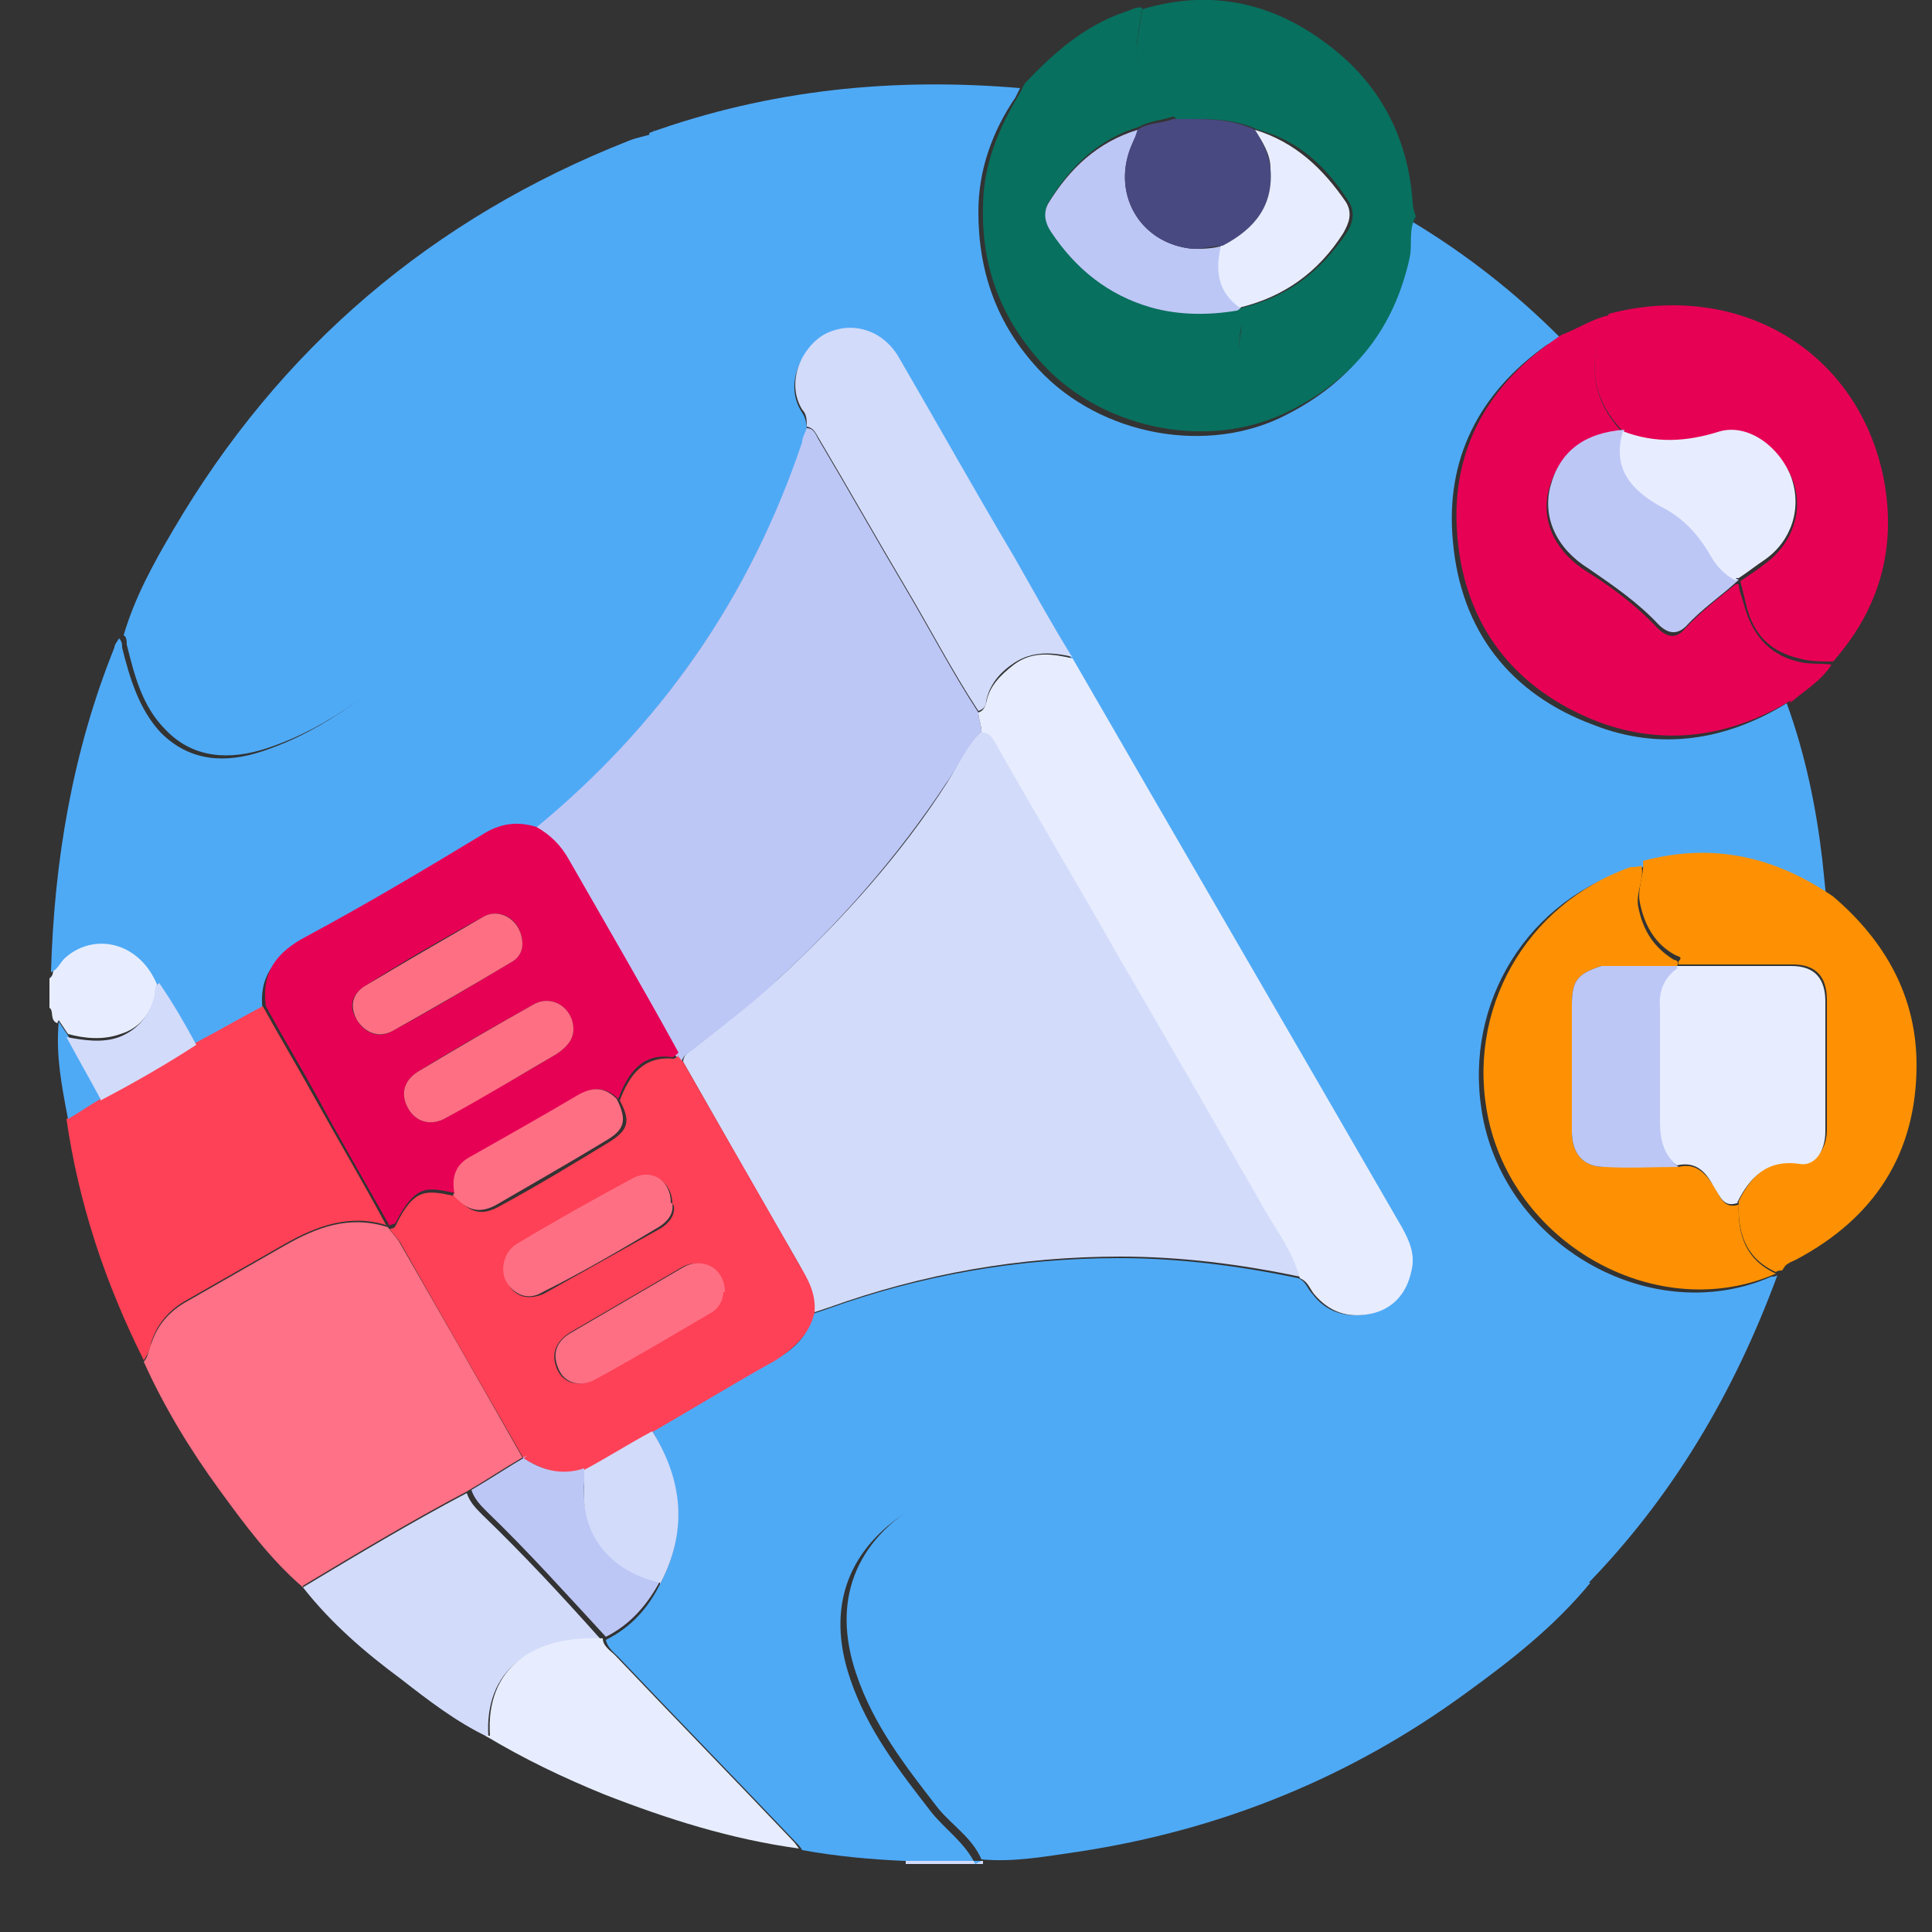 <?xml version="1.0" encoding="UTF-8"?>
<svg xmlns="http://www.w3.org/2000/svg" id="Layer_1" data-name="Layer 1" version="1.1" viewBox="0 0 125 125">
  <rect x="0" y="0" width="125" height="125" fill="#333333" stroke="none"/>
  <defs>
    <style>
      .cls-1 {
        fill: #494981;
      }

      .cls-1, .cls-2, .cls-3, .cls-4, .cls-5, .cls-6, .cls-7, .cls-8, .cls-9, .cls-10, .cls-11, .cls-12, .cls-13, .cls-14 {
        stroke-width: 0px;
      }

      .cls-2, .cls-9 {
        fill: #a07575;
      }

      .cls-2, .cls-15 {
        display: none;
      }

      .cls-3 {
        fill: #fd9103;
      }

      .cls-4 {
        fill: #4faaf6;
      }

      .cls-5 {
        fill: #fe4156;
      }

      .cls-6 {
        fill: #fe7186;
      }

      .cls-7 {
        fill: #e7edfe;
      }

      .cls-8 {
        fill: #fdb335;
      }

      .cls-10 {
        fill: #fe6f84;
      }

      .cls-11 {
        fill: #e70154;
      }

      .cls-12 {
        fill: #d2dbfa;
      }

      .cls-13 {
        fill: #bdc7f6;
      }

      .cls-14 {
        fill: #08705e;
      }
    </style>
  </defs>
  <g>
    <path class="cls-7" d="M3.7,66.2c-.5-.2-.2-.8-.5-1v-1.9c.3-.2.2-.5.3-.8.5-.2.7-.7,1-1,1.9-1.6,4.8-.9,5.9,1.9-.3.2-.3.5-.3.8-.3,1.3-1,2.3-2.3,2.7-1.1.4-2.3.3-3.4,0-.2-.3-.4-.6-.6-.9Z"></path>
    <path class="cls-12" d="M58.6,120.6c0,0,0-.1,0-.2,1.7,0,3.3,0,5,0,0,0,0,.1,0,.2h-5Z"></path>
    <path class="cls-4" d="M63.5,120.4c-1.7,0-3.3,0-5,0-2.2-.1-4.4-.3-6.6-.7-.1-.2-.3-.4-.4-.5-3.8-4-7.7-8-11.5-12-.3-.3-.7-.6-.8-1.1,1.6-.8,2.7-2,3.5-3.6,1.8-3.4,1.4-6.7-.5-9.9,2.6-1.5,5.2-3.1,7.9-4.6,1.3-.7,2.2-1.6,2.5-3,.3-.1.6-.2.9-.3,6.1-2.2,12.4-3.3,18.9-3.3,3.9,0,7.8.5,11.6,1.3.5.2.6.7.9,1,.9,1.2,2.2,1.6,3.7,1.3,1.4-.3,2.3-1.3,2.6-2.7.3-1.1-.1-2-.6-2.9-7.1-12.3-14.2-24.5-21.3-36.8-1.2-2.1-2.4-4.3-3.7-6.4-2.5-4.3-4.9-8.6-7.4-12.8-1.1-1.8-3.1-2.5-4.8-1.6-1.6.8-2.7,3.1-1.5,4.9.2.3.3.7.3,1.1-.1.3-.2.6-.3.9-3.4,10-9.2,18.3-17.4,25.1-1.2-.4-2.4-.2-3.5.5-3.8,2.2-7.6,4.5-11.4,6.6-1.9,1-2.9,2.4-2.6,4.5-1.5.8-2.9,1.6-4.4,2.4-.7-1.4-1.4-2.8-2.4-4-1.1-2.8-4-3.5-5.9-1.9-.4.3-.5.8-1,1,.2-7.2,1.4-14.3,4.1-21,0-.2.2-.4.3-.6.2.2.2.4.2.6.5,2,1.1,4,2.5,5.5,1.9,1.9,4.2,2,6.6,1.2,4.2-1.4,7.4-4.1,10.6-7,3.4-3.1,6.4-6.5,9.2-10.2,3-3.9,5.8-7.9,7.8-12.4,1.4-3.2.9-6.6-1.6-9.1-.4-.4-.9-.7-1-1.3,7.8-2.8,15.8-3.6,24-2.9-.1.2-.2.4-.3.6-1.5,2.2-2.4,4.7-2.4,7.4,0,3.9,1.2,7.3,3.9,10.2,4,4.3,11,5.6,16.1,2.9,4.1-2.1,6.6-5.3,7.6-9.8.2-.9,0-1.9.4-2.7,3.5,2.1,6.7,4.6,9.6,7.5-.3.2-.5.4-.8.5-4.4,3.1-6.6,7.4-6.1,12.7.5,5.8,3.7,9.9,9.1,11.9,4.3,1.7,8.6,1,12.5-1.4,1.2,3.3,1.9,6.7,2.3,10.1.1,1,.2,1.9.3,2.9-3.7-2.6-7.8-3.5-12.3-2.3-.2,0-.5,0-.7.1-6.8,2.3-10.7,9.2-9.2,16.3,1.8,8.3,11.1,13.3,18.6,10,.1,0,.3,0,.4-.1-2.8,7.6-6.8,14.4-12.5,20.2-.3,0-.5-.2-.7-.4-1.7-2.4-3.6-4.6-5.9-6.5-3.6-3-7.7-4.4-12.4-3.9-4,.5-8.1.9-12,1.6-4.3.8-8.5,1.8-12.3,4-4.3,2.5-5.8,6.4-4.2,11.1,1.1,3.3,3.2,6,5.3,8.7.9,1.1,2.1,1.9,2.8,3.3h0Z"></path>
    <path class="cls-4" d="M63.5,120.3c-.6-1.4-1.9-2.2-2.8-3.3-2.1-2.7-4.2-5.4-5.3-8.7-1.6-4.7-.1-8.6,4.2-11.1,3.8-2.2,8-3.3,12.3-4,4-.7,8-1.1,12-1.6,4.7-.6,8.8.8,12.4,3.9,2.3,1.9,4.1,4.1,5.9,6.5.2.2.3.4.7.4-2.3,2.8-5.1,5-8,7.1-7.5,5.5-15.9,8.9-25.1,10.3-2.1.3-4.2.7-6.3.5Z"></path>
    <path class="cls-4" d="M42.3,8.4c0,.6.6.9,1,1.3,2.5,2.5,3.1,5.9,1.6,9.1-2,4.5-4.8,8.5-7.8,12.4-2.8,3.6-5.8,7.1-9.2,10.2-3.2,2.9-6.4,5.6-10.6,7-2.4.8-4.8.7-6.6-1.2-1.5-1.5-2-3.5-2.5-5.5,0-.2,0-.5-.2-.6.7-2.4,1.9-4.6,3.2-6.8,6.9-11.8,16.8-20.2,29.5-25.2.5-.2,1.1-.3,1.7-.5Z"></path>
    <path class="cls-11" d="M115.9,45.3c-4,2.4-8.2,3-12.5,1.4-5.4-2.1-8.6-6.2-9.1-11.9-.5-5.3,1.7-9.6,6.1-12.7.3-.2.5-.4.8-.5,1-.4,1.9-1,2.9-1.2-1.4,2.7-1.3,5.3.9,7.6-2.6.2-4.2,1.4-4.8,3.7-.5,2,.4,4,2.5,5.3,1.6,1,3.2,2.2,4.5,3.6.6.6,1.2.8,1.8.1,1-1.1,2.2-2,3.3-2.9h.1s.1,0,.1,0c0,.4.2.8.3,1.2.5,1.9,1.5,3.3,3.5,3.8.7.2,1.5.1,2.2.2-.7,1.1-1.8,1.7-2.7,2.5Z"></path>
    <path class="cls-14" d="M83.6,26.5c-5.1,2.7-12.1,1.4-16.1-2.9-2.7-2.9-4-6.3-3.9-10.2,0-2.7,1-5.1,2.4-7.4.1-.2.2-.4.3-.6,1.8-1.9,3.8-3.7,6.4-4.6.4-.1.8-.4,1.2-.3-.1,1.1-.5,2.2-.3,3.4.2,1.7,1.3,2.6,2.4,3.6-.8.3-1.6.3-2.3.7-2.6.8-4.4,2.5-5.8,4.8-.4.6-.2,1.2.2,1.8,1.6,2.4,3.7,4.1,6.5,4.9,1.8.5,3.6.5,5.5.2.4.4.3.9.2,1.3-.4,1.9.2,3.1,1.7,4.2.5.3,1.1.6,1.6.9Z"></path>
    <path class="cls-14" d="M76,7.6c-1.1-1-2.2-2-2.4-3.6-.2-1.2.2-2.3.3-3.4,4.3-1.3,8.3-.5,11.9,2.2,3.4,2.5,5.3,6,5.6,10.3,0,.3.1.6.2.9-.5.9-.2,1.8-.4,2.7-1,4.5-3.5,7.7-7.6,9.8-.5-.3-1.1-.6-1.6-.9-1.6-1-2.1-2.3-1.7-4.2,0-.4.2-.9-.2-1.3,0,0,.2-.2.3-.2,2.9-.7,5-2.3,6.7-4.8.4-.6.6-1.3.2-2-1.4-2.2-3.2-4-5.9-4.7-1.7-.8-3.5-.7-5.3-.7Z"></path>
    <path class="cls-11" d="M105,27.9c-2.2-2.3-2.3-4.8-.9-7.6,8.4-2.2,16.2,2.4,17.8,10.8.8,4.4-.3,8.3-3.3,11.7-.7,0-1.5,0-2.2-.2-2.1-.5-3.1-1.8-3.5-3.8-.1-.4-.2-.8-.3-1.2.6-.4,1.2-.8,1.7-1.2,1.7-1.3,2.4-3.4,1.7-5.3-.7-1.9-2.7-3.6-4.6-3-2.2.6-4.2.7-6.3,0h0Z"></path>
    <path class="cls-3" d="M115.3,82.2c-.1,0-.3,0-.4.1-2-.9-2.5-2.6-2.4-4.6.8-1.6,1.9-2.8,4-2.5,1,.1,1.7-.9,1.7-2.1,0-2.8,0-5.6,0-8.4,0-1.5-.7-2.3-2.2-2.3-2.5,0-4.9,0-7.4,0,0,0,0-.1,0-.2.3-.3,0-.3-.2-.4-1.3-.7-2-1.9-2.3-3.4-.2-.9.3-1.8.2-2.7,4.5-1.2,8.5-.3,12.3,2.3,3.4,2.9,5.4,6.5,5.4,10.9,0,5.7-2.7,9.9-7.8,12.6-.2.1-.5.2-.7.4Z"></path>
    <path class="cls-6" d="M19.6,102.7c-2.1-1.8-3.8-4.1-5.4-6.3-1.9-2.6-3.6-5.4-4.9-8.3.3-.3.3-.8.5-1.2.4-1.2,1.2-2.1,2.3-2.7,2.1-1.2,4.2-2.4,6.3-3.6,2.1-1.2,4.2-2,6.7-1.2.2.3.5.6.7.9,2.7,4.7,5.4,9.4,8,14-1.2.7-2.4,1.5-3.6,2.2-3.6,1.9-7.1,4-10.6,6.1Z"></path>
    <path class="cls-5" d="M25.1,79.3c-2.4-.8-4.6,0-6.7,1.2-2.1,1.2-4.2,2.4-6.3,3.6-1.1.6-1.9,1.5-2.3,2.7-.1.4-.2.8-.5,1.2-2.5-5-4.2-10.1-5-15.6.7-.4,1.4-.9,2.1-1.3,2.1-1.1,4.2-2.3,6.2-3.6,1.5-.8,2.9-1.6,4.4-2.4,1.1,2,2.3,4,3.4,6,1.5,2.7,3.1,5.4,4.6,8.2h0Z"></path>
    <path class="cls-12" d="M19.6,102.7c3.5-2.1,7-4.2,10.6-6.1.2.6.6,1,1,1.4,2.7,2.6,5.2,5.3,7.7,8.1-4.5-.2-7.6,1.9-7.3,6.3-2.1-1-3.9-2.4-5.7-3.8-2.3-1.7-4.5-3.6-6.3-5.9Z"></path>
    <path class="cls-7" d="M31.7,112.3c-.3-4.4,2.8-6.5,7.3-6.3,0,0,0,0,0,0h0c0,.5.5.8.8,1.1,3.8,4,7.7,8,11.5,12,.2.2.3.4.4.5-4.4-.6-8.5-1.9-12.6-3.5-2.7-1.1-5.2-2.3-7.7-3.8Z"></path>
    <path class="cls-4" d="M6.5,71.1c-.7.4-1.4.9-2.1,1.3-.4-2.1-.8-4.1-.6-6.3.2.3.4.6.6.9.7,1.3,1.5,2.7,2.2,4Z"></path>
    <path class="cls-12" d="M6.5,71.1c-.7-1.3-1.5-2.7-2.2-4,1.1.2,2.3.4,3.4,0,1.3-.5,2-1.5,2.3-2.7,0-.3,0-.6.3-.8.9,1.3,1.7,2.7,2.4,4-2,1.3-4.1,2.5-6.2,3.6Z"></path>
    <path class="cls-12" d="M84.1,82.6c-3.8-.8-7.7-1.3-11.6-1.3-6.5,0-12.8,1.1-18.9,3.3-.3.1-.6.2-.9.3,0-1.2-.5-2.1-1-3.1-2.5-4.3-5-8.7-7.5-13.1,0-.4.3-.6.6-.8,1.9-1.5,3.8-3,5.6-4.6,4.1-3.8,7.9-8,10.9-12.7.7-1.1,1.2-2.4,2.3-3.4.4,0,.5.2.7.5,2.6,4.6,5.3,9.1,7.9,13.7,3.1,5.4,6.2,10.7,9.3,16.1.9,1.6,2.1,3.1,2.6,5Z"></path>
    <path class="cls-13" d="M63.5,47.3c-1,1-1.5,2.3-2.3,3.4-3.1,4.7-6.8,8.9-10.9,12.7-1.8,1.7-3.7,3.1-5.6,4.6-.3.2-.6.4-.6.8-.1-.2-.3-.4-.4-.5-2.4-4.2-4.8-8.3-7.1-12.5-.5-.9-1.1-1.7-2.1-2.1,8.2-6.7,14-15,17.4-25.1,0-.3.2-.6.3-.9.5,0,.6.5.8.8,1.9,3.2,3.7,6.4,5.6,9.6,1.6,2.7,3,5.4,4.7,8,0,.4.2.8.2,1.2Z"></path>
    <path class="cls-7" d="M63.5,47.3c0-.4-.2-.8-.2-1.2.3-.1.4-.3.5-.6.2-1.1.9-1.8,1.8-2.5,1.2-.9,2.5-.7,3.8-.4,7.1,12.3,14.2,24.5,21.3,36.8.5.9.9,1.8.6,2.9-.3,1.4-1.2,2.4-2.6,2.7-1.5.3-2.7-.1-3.7-1.3-.3-.4-.4-.8-.9-1-.5-1.9-1.7-3.3-2.6-5-3.1-5.4-6.2-10.8-9.3-16.1-2.6-4.6-5.3-9.1-7.9-13.7-.2-.3-.4-.5-.7-.5Z"></path>
    <path class="cls-5" d="M43.8,68.2c.1.2.3.4.4.5,2.5,4.4,5,8.7,7.5,13.1.6,1,1.1,1.9,1,3.1-.3,1.4-1.3,2.3-2.5,3.1-2.7,1.5-5.3,3.1-7.9,4.6-1.5.8-2.9,1.7-4.4,2.5-1.5.5-2.7,0-4-.7-2.7-4.7-5.4-9.4-8-14-.2-.3-.5-.6-.7-.9,0,0,0,0,0,0,.1,0,.3,0,.4-.2,1.2-2.5,2-2.3,3.9-1.9.9,1.1,1.7,1.3,2.9.6,2.4-1.3,4.7-2.7,7-4.1,1.3-.8,1.4-1.4.7-2.7.6-1.6,1.5-2.9,3.5-2.7,0,0,.2-.1.3-.2ZM46.8,83.6c0-1.5-1.5-2.3-2.7-1.6-2.4,1.4-4.8,2.8-7.2,4.2-1,.6-1.3,1.5-.8,2.5.4.8,1.4,1.1,2.4.5,2.5-1.4,4.9-2.8,7.3-4.2.6-.4.9-.9.9-1.4ZM43.5,77.9c0-1.4-1.2-2.2-2.4-1.6-2.6,1.4-5.1,2.8-7.6,4.3-.9.5-1.2,1.6-.6,2.5.5.9,1.4,1,2.3.6,2.5-1.4,5-2.8,7.5-4.2.5-.3,1-.8.9-1.5Z"></path>
    <path class="cls-11" d="M43.8,68.2c0,0-.2.2-.3.2-2-.3-2.9,1.1-3.5,2.7-.8-.8-1.7-.8-2.6-.2-2.3,1.3-4.5,2.6-6.8,3.9-1,.6-1.3,1.4-1.1,2.4-1.9-.4-2.6-.6-3.9,1.9,0,.1-.3.1-.4.2-1.5-2.7-3.1-5.4-4.6-8.2-1.1-2-2.3-4-3.4-6-.3-2.2.7-3.5,2.6-4.5,3.9-2.1,7.6-4.3,11.4-6.6,1.1-.7,2.2-.9,3.5-.5.9.5,1.6,1.2,2.1,2.1,2.4,4.2,4.8,8.3,7.1,12.5ZM33.8,61.1c0-1.5-1.3-2.4-2.5-1.8-2.6,1.4-5.2,2.9-7.7,4.5-.8.5-1.1,1.3-.5,2.2.5.9,1.5,1.2,2.3.7,2.6-1.4,5.1-2.9,7.6-4.4.6-.3.8-.8.8-1.2ZM37.1,66.6c0-1.4-1.4-2.3-2.6-1.6-2.5,1.4-5,2.8-7.4,4.3-1,.6-1.2,1.5-.7,2.4.5.9,1.5,1.2,2.5.6,2.4-1.4,4.8-2.7,7.1-4.1.6-.4,1.1-.9,1.1-1.6Z"></path>
    <path class="cls-3" d="M112.5,77.8c-.1,2,.4,3.7,2.4,4.6-7.5,3.3-16.8-1.7-18.6-10-1.5-7,2.4-13.9,9.2-16.3.2,0,.5,0,.7-.1.2.9-.4,1.8-.2,2.7.3,1.5,1,2.6,2.3,3.4.1,0,.4.1.2.4-1.5,0-3.1,0-4.6,0,0,0-.2,0-.3,0-1.5.5-1.9.9-1.9,2.5,0,2.7,0,5.5,0,8.2,0,1.4.7,2.3,2.1,2.3,1.6,0,3.2,0,4.8,0,1.2-.3,1.8.5,2.4,1.4.3.6.6,1.4,1.6,1Z"></path>
    <path class="cls-12" d="M69.4,42.5c-1.3-.3-2.6-.4-3.8.4-.9.6-1.6,1.4-1.8,2.5,0,.3-.2.5-.5.6-1.7-2.6-3.1-5.3-4.7-8-1.9-3.2-3.7-6.4-5.6-9.6-.2-.3-.3-.7-.8-.8,0-.4,0-.8-.3-1.1-1.1-1.8,0-4.1,1.5-4.9,1.8-.9,3.8-.2,4.8,1.6,2.5,4.3,4.9,8.6,7.4,12.8,1.2,2.1,2.4,4.3,3.7,6.4Z"></path>
    <path class="cls-13" d="M33.8,94.3c1.2.8,2.5,1.2,4,.7,0,.3,0,.6,0,.9-.3,3.4,1.9,5.7,4.9,6.4-.8,1.5-1.9,2.8-3.5,3.6,0,0,0,0,0,0,0,0,0,0,0,0-2.5-2.7-5-5.5-7.7-8.1-.4-.4-.8-.8-1-1.4,1.2-.7,2.4-1.5,3.6-2.2Z"></path>
    <path class="cls-12" d="M42.7,102.4c-3.1-.7-5.2-3-4.9-6.4,0-.3,0-.6,0-.9,1.5-.8,2.9-1.7,4.4-2.5,2,3.2,2.3,6.5.5,9.9Z"></path>
    <path class="cls-13" d="M112.4,37.6c-1.1,1-2.3,1.8-3.3,2.9-.6.6-1.2.5-1.8-.1-1.3-1.4-2.9-2.5-4.5-3.6-2.1-1.3-3-3.3-2.5-5.3.6-2.3,2.2-3.5,4.8-3.7,0,0,0,0,0,0-.7,2.4.5,3.8,2.5,4.9,1.4.7,2.4,1.8,3.2,3.2.4.7.9,1.3,1.7,1.6Z"></path>
    <path class="cls-7" d="M112.4,37.6c-.7-.3-1.3-.9-1.7-1.6-.8-1.4-1.8-2.5-3.2-3.2-2-1.1-3.2-2.5-2.5-4.9,2.1.8,4.1.7,6.3,0,1.9-.5,3.9,1.1,4.6,3,.7,2,0,4.1-1.7,5.3-.6.4-1.1.8-1.7,1.2,0,0-.1,0-.1,0h-.1Z"></path>
    <path class="cls-13" d="M80.3,19.9c0,0-.2.2-.3.2-1.8.3-3.7.3-5.5-.2-2.8-.8-4.9-2.5-6.5-4.9-.4-.6-.5-1.2-.2-1.8,1.4-2.3,3.2-4,5.8-4.8,0,.3-.2.5-.3.8-1.5,3.2.4,6.6,3.9,6.9.6,0,1.2,0,1.9-.2-.4,1.6-.2,2.9,1.2,4Z"></path>
    <path class="cls-1" d="M79.1,15.9c-.6,0-1.2.2-1.9.2-3.5-.3-5.4-3.7-3.9-6.9.1-.2.2-.5.3-.8.7-.5,1.6-.4,2.3-.7,1.8,0,3.6-.1,5.3.7.5.8.9,1.6,1,2.5.2,2.5-1.1,4-3.1,5Z"></path>
    <path class="cls-7" d="M79.1,15.9c2.1-1.1,3.3-2.6,3.1-5,0-.9-.5-1.7-1-2.5,2.6.8,4.4,2.5,5.9,4.7.4.7.2,1.3-.2,2-1.6,2.5-3.8,4.1-6.7,4.8-1.4-1-1.6-2.4-1.2-4Z"></path>
    <path class="cls-7" d="M112.5,77.8c-1,.4-1.2-.4-1.6-1-.5-.9-1.1-1.7-2.4-1.4-1-.7-1.3-1.7-1.2-3,0-2.4,0-4.9,0-7.3,0-1.1.3-2,1.2-2.6,2.5,0,4.9,0,7.4,0,1.5,0,2.2.8,2.2,2.3,0,2.8,0,5.6,0,8.4,0,1.3-.7,2.3-1.7,2.1-2.1-.3-3.2.9-4,2.5Z"></path>
    <path class="cls-13" d="M108.6,62.6c-.9.6-1.3,1.5-1.2,2.6,0,2.4,0,4.9,0,7.3,0,1.2.2,2.2,1.2,3-1.6,0-3.2.1-4.8,0-1.4,0-2.1-.9-2.1-2.3,0-2.7,0-5.5,0-8.2,0-1.6.4-2,1.9-2.5,0,0,.2,0,.3,0,1.5,0,3.1,0,4.6,0,0,0,0,.1,0,.2Z"></path>
    <path class="cls-10" d="M29.4,77.2c-.2-1.1.1-1.9,1.1-2.4,2.3-1.3,4.6-2.6,6.8-3.9,1-.6,1.8-.6,2.6.2.7,1.4.5,2-.7,2.7-2.3,1.4-4.6,2.7-7,4.1-1.2.7-2,.4-2.9-.6Z"></path>
    <path class="cls-10" d="M46.8,83.6c0,.5-.3,1.1-.9,1.4-2.4,1.4-4.9,2.9-7.3,4.2-1,.6-2,.3-2.4-.5-.5-1-.3-1.9.8-2.5,2.4-1.4,4.8-2.8,7.2-4.2,1.2-.7,2.7,0,2.7,1.6Z"></path>
    <path class="cls-10" d="M43.5,77.9c.1.7-.4,1.2-.9,1.5-2.5,1.5-4.9,2.9-7.5,4.2-.8.5-1.7.3-2.3-.6-.5-.8-.2-2,.6-2.5,2.5-1.5,5-2.9,7.6-4.3,1.2-.6,2.4.2,2.4,1.6Z"></path>
    <path class="cls-10" d="M33.8,61.1c0,.4-.2.9-.8,1.2-2.5,1.5-5.1,3-7.6,4.4-.9.5-1.8.1-2.3-.7-.5-.9-.3-1.7.5-2.2,2.5-1.5,5.1-3,7.7-4.5,1.1-.6,2.5.3,2.5,1.8Z"></path>
    <path class="cls-10" d="M37.1,66.6c0,.7-.5,1.2-1.1,1.6-2.4,1.4-4.7,2.8-7.1,4.1-1,.6-2,.3-2.5-.6-.5-.9-.3-1.8.7-2.4,2.5-1.5,4.9-2.9,7.4-4.3,1.2-.7,2.6.2,2.6,1.6Z"></path>
    <path class="cls-8" d="M103.9,62.4c0,0-.2,0-.3,0,0,0,.2,0,.3,0Z"></path>
  </g>
  <rect class="cls-2" x="60" y="0" width="1.9" height="5.1"></rect>
  <rect class="cls-2" x="60" y="119.9" width="1.9" height="5.1"></rect>
  <g class="cls-15">
    <rect class="cls-9" x="121.5" y="60" width="1.9" height="5.1" transform="translate(185 -59.9) rotate(90)"></rect>
    <rect class="cls-9" x="1.6" y="60" width="1.9" height="5.1" transform="translate(65.1 60) rotate(90)"></rect>
  </g>
</svg>
